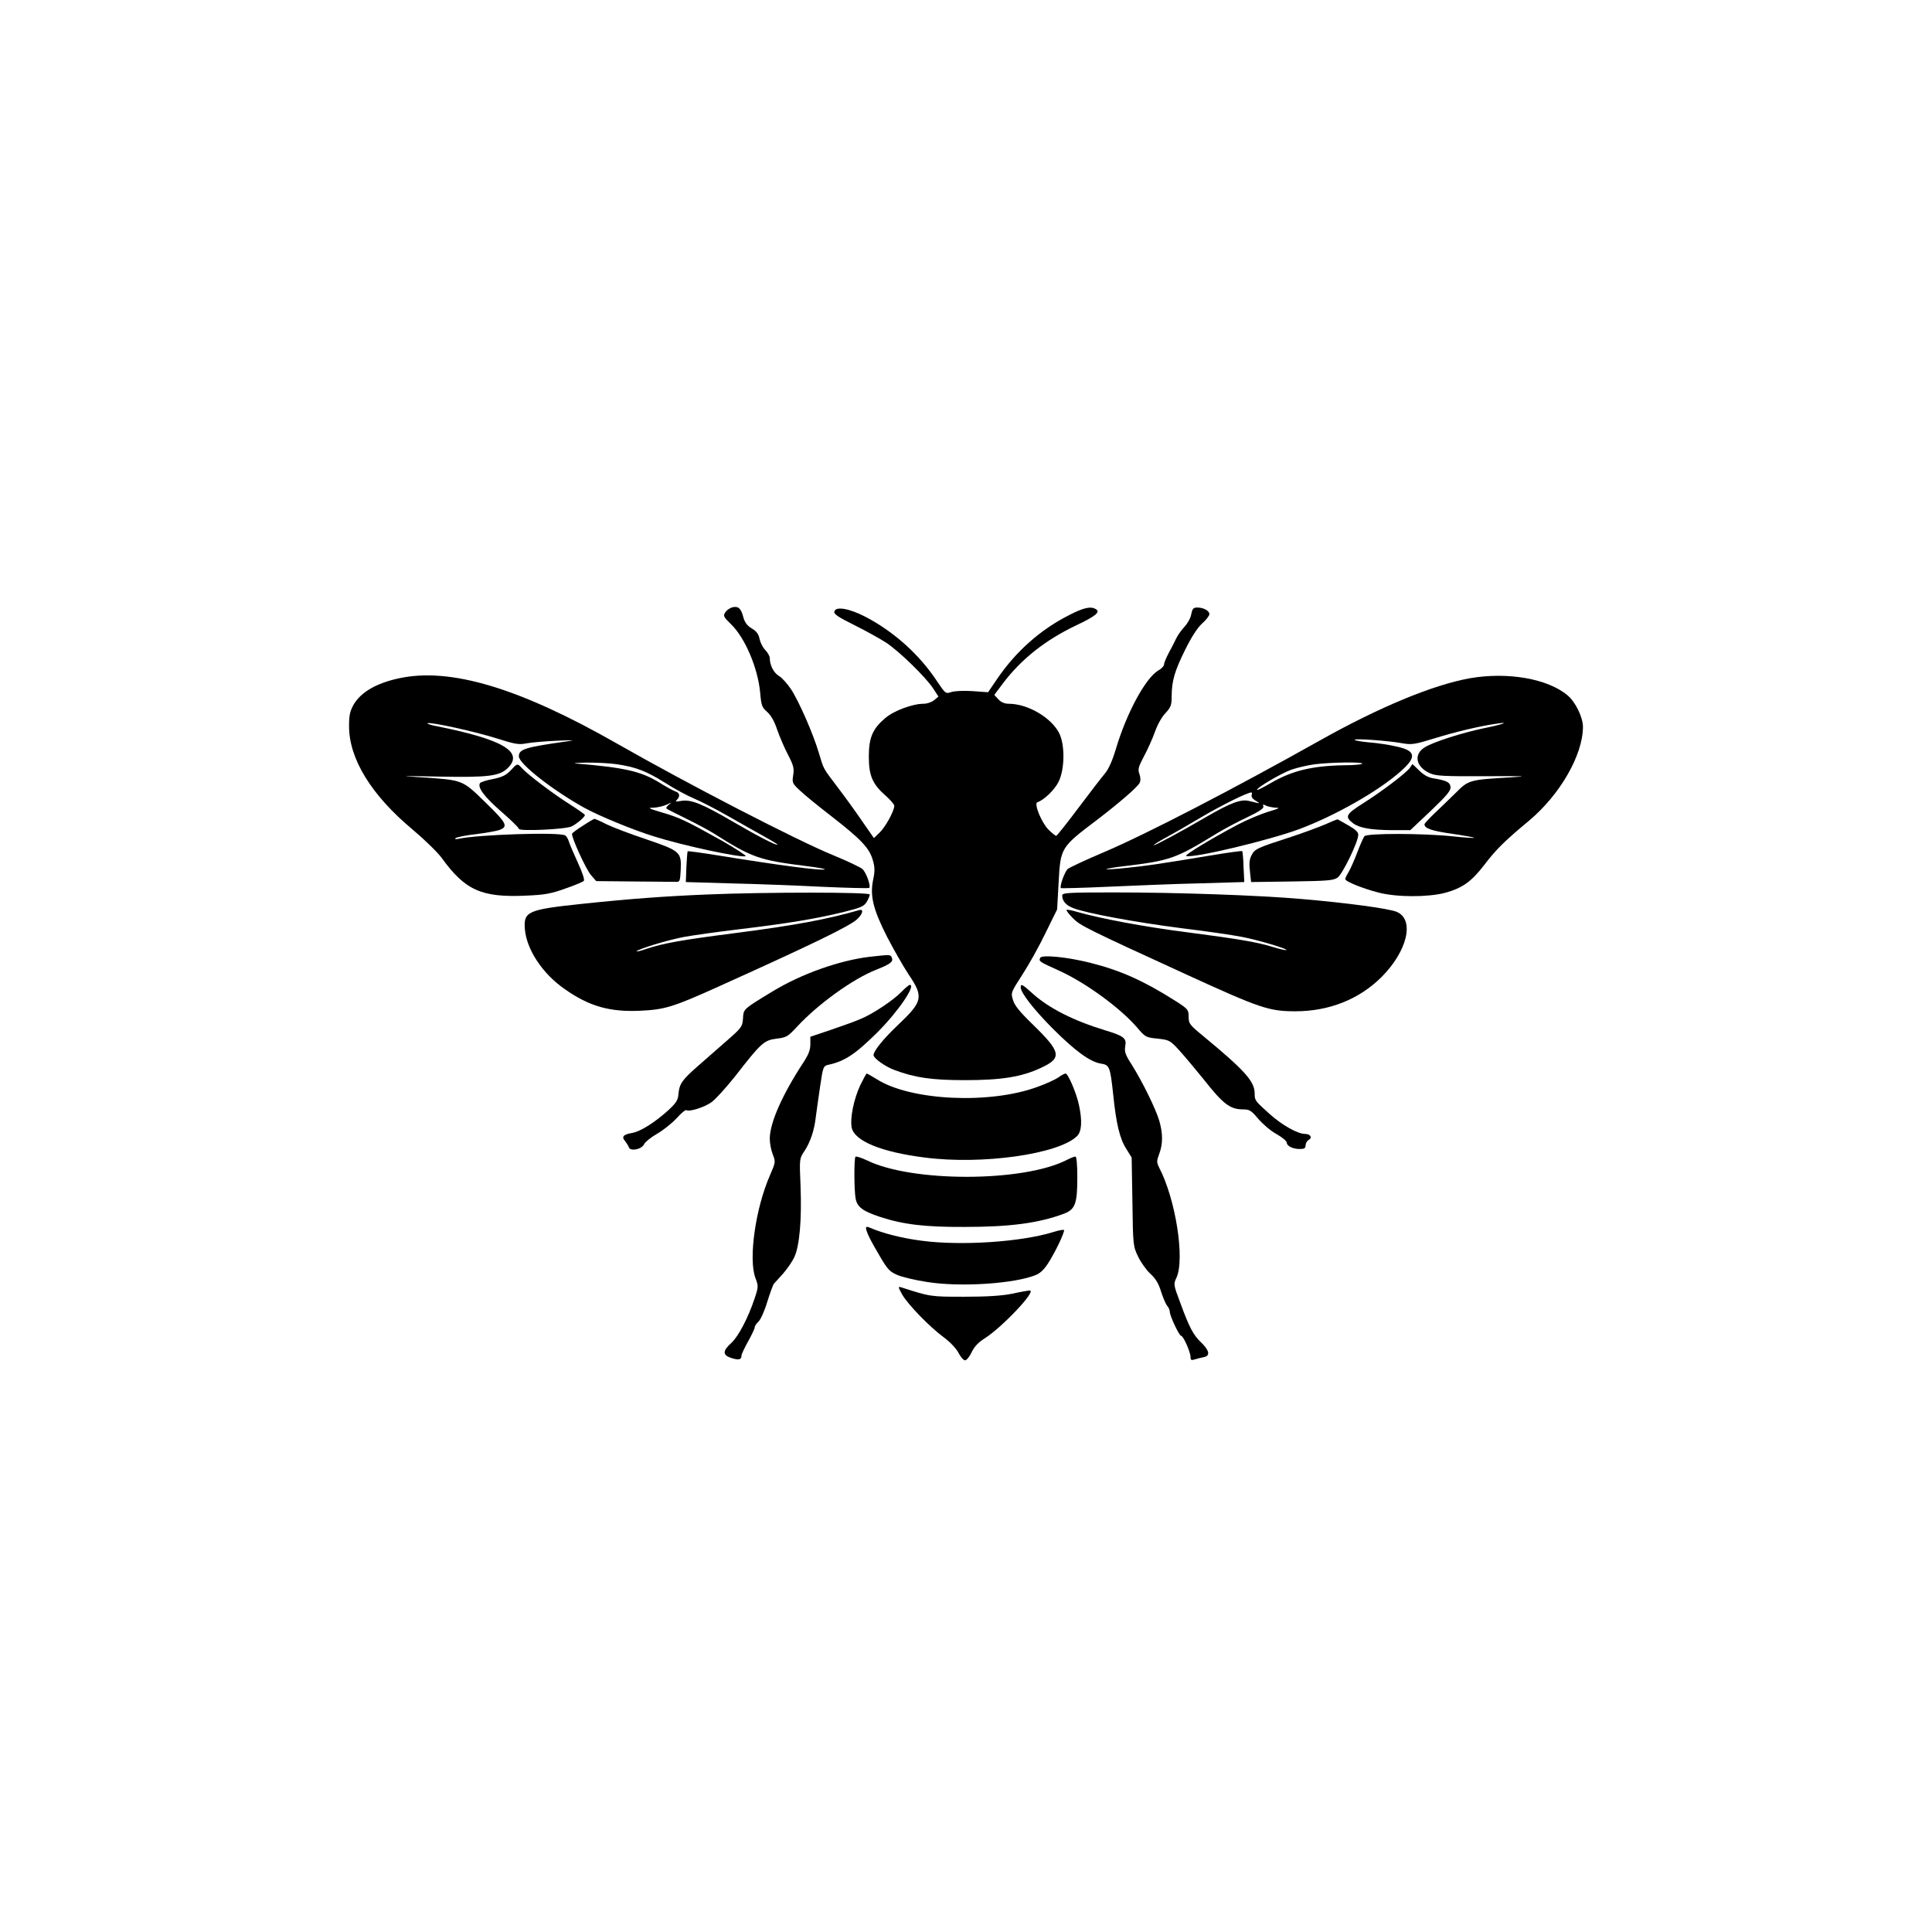 <?xml version="1.0" standalone="no"?>
<!DOCTYPE svg PUBLIC "-//W3C//DTD SVG 20010904//EN"
 "http://www.w3.org/TR/2001/REC-SVG-20010904/DTD/svg10.dtd">
<svg version="1.0" xmlns="http://www.w3.org/2000/svg"
 width="1024pt" height="1024pt" viewBox="0 0 1024 1024"
 preserveAspectRatio="xMidYMid meet">
<g transform="translate(0,1024) scale(0.1,-0.1)"
fill="#000000" stroke="none">
<path d="M3881 7021 c-13 -4 -30 -15 -37 -27 -12 -18 -9 -24 30 -62 75 -72
143 -233 155 -363 6 -69 10 -79 37 -102 19 -17 38 -48 53 -94 13 -37 39 -98
58 -134 29 -56 33 -72 27 -108 -6 -40 -5 -43 37 -82 24 -23 98 -83 164 -134
157 -122 201 -168 220 -230 12 -41 13 -60 3 -107 -18 -86 0 -158 73 -302 34
-66 86 -157 115 -201 81 -120 75 -143 -59 -270 -75 -71 -127 -136 -127 -157 0
-17 60 -60 110 -79 110 -41 197 -54 375 -54 193 0 299 17 402 65 114 53 108
83 -46 233 -65 63 -94 98 -102 127 -12 38 -11 40 49 133 34 52 90 152 123 221
l62 126 8 145 c10 182 11 184 204 330 114 87 213 172 225 195 6 12 6 28 -1 48
-9 25 -5 38 24 93 19 35 45 93 58 129 13 37 36 80 56 100 29 32 33 42 33 90 1
82 15 132 72 247 33 67 65 116 89 138 22 19 39 42 39 50 0 18 -31 35 -64 35
-21 0 -26 -6 -32 -35 -3 -20 -20 -50 -36 -67 -16 -17 -36 -45 -44 -62 -8 -17
-25 -51 -39 -76 -13 -25 -25 -52 -25 -60 0 -9 -13 -24 -30 -33 -69 -41 -169
-226 -226 -418 -19 -63 -38 -105 -58 -129 -17 -20 -80 -102 -141 -183 -60 -80
-113 -147 -117 -147 -4 0 -23 15 -42 34 -36 37 -77 137 -58 144 35 11 92 66
113 109 33 67 34 198 2 259 -44 83 -167 154 -267 154 -21 0 -40 8 -54 23 l-22
24 48 64 c97 127 222 226 385 304 104 49 130 71 106 86 -27 17 -65 9 -144 -32
-150 -76 -280 -191 -379 -336 l-49 -72 -82 6 c-48 3 -95 1 -113 -5 -30 -10
-31 -9 -76 58 -93 141 -228 262 -379 341 -87 45 -159 57 -165 27 -3 -13 23
-30 108 -72 60 -30 136 -72 168 -93 69 -46 208 -181 248 -242 l28 -43 -23 -19
c-13 -11 -38 -19 -56 -19 -58 0 -158 -37 -203 -76 -67 -57 -87 -103 -87 -204
0 -101 19 -146 90 -208 25 -22 45 -46 45 -53 0 -27 -48 -114 -78 -142 l-30
-29 -64 92 c-34 50 -92 130 -128 177 -80 106 -73 93 -100 183 -29 98 -104 271
-148 338 -19 28 -47 60 -63 69 -28 17 -49 57 -49 95 0 10 -11 30 -24 43 -13
13 -26 39 -30 58 -5 26 -16 41 -41 56 -24 14 -37 31 -45 59 -12 48 -27 61 -59
53z"/>
<path d="M2115 6645 c-120 -26 -202 -73 -241 -140 -19 -34 -24 -56 -24 -114 0
-173 118 -365 336 -547 62 -52 132 -120 155 -151 124 -172 212 -211 447 -200
98 4 132 10 207 37 50 17 94 36 99 41 6 5 -7 44 -31 96 -22 48 -44 99 -48 113
-4 14 -13 28 -19 32 -28 19 -464 5 -566 -18 -15 -3 -21 -2 -15 4 6 5 55 15
109 21 55 7 110 17 123 22 48 18 39 36 -73 145 -125 122 -119 119 -339 134
-126 8 -117 8 91 4 262 -5 322 2 366 46 85 85 -27 151 -377 221 -33 6 -55 14
-49 16 20 7 254 -45 368 -81 94 -30 116 -34 156 -26 25 5 97 11 160 14 97 4
105 4 50 -4 -219 -31 -250 -41 -250 -79 0 -39 181 -181 350 -274 79 -43 256
-116 366 -150 152 -48 458 -114 486 -105 6 2 -49 38 -122 80 -190 106 -228
125 -322 152 -71 21 -77 25 -45 25 21 1 52 8 70 16 29 14 30 14 13 1 -11 -9
-17 -18 -14 -21 2 -3 50 -27 105 -54 55 -27 120 -62 144 -77 207 -131 242
-143 498 -175 58 -7 99 -15 92 -17 -22 -7 -231 20 -564 74 -87 14 -160 24
-162 22 -2 -1 -5 -39 -7 -83 l-3 -80 238 -7 c131 -3 348 -11 483 -18 135 -6
248 -9 251 -6 10 10 -16 82 -36 100 -10 9 -79 42 -152 72 -196 80 -776 380
-1149 593 -517 295 -884 405 -1155 346z m1150 -455 c105 -15 161 -37 260 -99
50 -32 119 -69 155 -84 36 -15 117 -57 180 -93 63 -36 148 -84 188 -106 39
-22 72 -41 72 -44 0 -9 -98 41 -232 119 -168 98 -226 121 -278 112 -28 -5 -33
-4 -22 6 18 19 15 37 -8 44 -11 4 -52 26 -90 50 -94 57 -182 77 -435 98 -22 2
1 4 50 5 50 1 122 -3 160 -8z"/>
<path d="M7790 6645 c-195 -35 -480 -153 -795 -330 -456 -256 -917 -495 -1140
-590 -99 -42 -187 -83 -196 -91 -16 -15 -44 -92 -36 -101 3 -2 115 1 248 7
134 6 352 15 484 18 l240 7 -4 80 c-1 44 -5 82 -7 84 -2 2 -77 -8 -166 -23
-277 -46 -340 -55 -447 -66 -57 -6 -105 -9 -107 -7 -3 2 39 10 93 16 243 29
275 40 488 171 39 24 112 63 163 87 67 32 92 49 88 59 -4 11 -2 12 14 4 10 -5
34 -10 52 -11 26 0 16 -5 -42 -22 -41 -13 -113 -43 -160 -68 -145 -77 -285
-162 -273 -166 37 -13 442 84 598 142 190 71 420 201 538 306 87 76 82 110
-20 132 -38 9 -103 19 -145 22 -43 4 -78 10 -78 14 0 8 183 -5 256 -19 46 -8
65 -5 165 26 113 35 244 66 329 78 77 12 38 -3 -66 -24 -115 -24 -265 -72
-311 -100 -62 -37 -50 -104 25 -138 32 -15 74 -17 297 -16 208 1 235 0 135 -6
-225 -13 -226 -14 -296 -84 -34 -33 -85 -83 -113 -109 -28 -27 -51 -52 -51
-56 0 -22 40 -35 145 -50 62 -9 116 -19 119 -21 2 -3 -48 0 -112 7 -161 17
-456 17 -470 1 -6 -7 -22 -44 -37 -83 -14 -38 -35 -85 -45 -103 -11 -18 -20
-37 -20 -41 0 -13 92 -50 177 -72 98 -25 261 -25 353 -1 91 25 139 59 208 149
62 81 105 124 236 233 165 138 286 349 286 498 0 50 -40 132 -81 166 -105 89
-318 126 -519 91z m-570 -452 c0 -5 -43 -9 -95 -9 -171 -3 -277 -29 -389 -94
-38 -22 -71 -39 -73 -37 -8 9 127 88 180 107 31 11 87 24 124 29 87 11 253 13
253 4z m-586 -167 c-3 -9 5 -21 23 -31 17 -10 21 -14 8 -11 -11 3 -32 8 -46
11 -42 10 -96 -10 -219 -81 -151 -88 -273 -153 -285 -154 -5 0 23 18 63 40 41
22 128 72 193 111 104 61 239 128 261 129 4 0 5 -6 2 -14z"/>
<path d="M2705 6155 c-23 -24 -44 -34 -92 -44 -34 -6 -65 -16 -69 -22 -14 -23
23 -72 112 -150 52 -45 94 -86 94 -92 0 -14 249 -3 280 13 28 14 70 50 70 60
0 4 -35 28 -77 55 -85 53 -227 160 -257 194 -24 26 -24 26 -61 -14z"/>
<path d="M7473 6171 c-16 -25 -147 -125 -252 -191 -88 -56 -94 -69 -50 -103
35 -26 94 -36 209 -37 l95 0 109 103 c87 83 107 108 104 127 -3 24 -20 33 -92
45 -26 4 -51 18 -74 41 -19 19 -35 34 -36 34 0 0 -7 -9 -13 -19z"/>
<path d="M3090 5864 c-30 -19 -56 -38 -58 -43 -5 -16 74 -190 101 -220 l27
-31 200 -2 c110 -1 210 -2 223 -2 20 -1 22 4 25 65 4 93 -3 99 -181 160 -82
27 -176 63 -210 79 -33 17 -63 30 -66 30 -3 0 -31 -16 -61 -36z"/>
<path d="M7020 5869 c-36 -15 -114 -44 -175 -64 -182 -59 -194 -64 -211 -97
-12 -22 -14 -45 -9 -87 l6 -56 217 3 c189 3 220 5 242 21 26 19 109 189 109
226 1 14 -15 29 -52 50 -28 16 -54 31 -57 32 -3 1 -34 -12 -70 -28z"/>
<path d="M3747 5499 c-220 -9 -411 -23 -666 -50 -283 -30 -307 -40 -299 -134
9 -108 94 -237 212 -318 129 -91 239 -122 402 -114 127 6 172 20 399 122 517
233 708 326 748 363 31 29 36 56 10 48 -166 -48 -342 -81 -652 -121 -296 -38
-388 -55 -477 -85 -32 -11 -54 -16 -49 -11 15 13 158 57 250 75 44 8 177 27
295 41 251 30 404 55 551 91 92 23 108 30 123 54 9 16 16 33 16 39 0 13 -553
13 -863 0z"/>
<path d="M5630 5494 c0 -29 19 -52 58 -67 68 -27 328 -75 577 -107 132 -16
275 -37 319 -46 84 -16 240 -63 234 -69 -2 -3 -33 4 -69 15 -83 26 -182 43
-467 80 -219 28 -451 72 -570 106 -30 9 -56 14 -59 11 -2 -3 13 -23 34 -44 39
-39 68 -54 603 -299 389 -178 436 -194 576 -194 178 0 337 63 456 181 138 138
177 305 81 346 -43 18 -269 48 -503 68 -230 20 -658 35 -997 35 -241 0 -273
-2 -273 -16z"/>
<path d="M4611 5169 c-161 -19 -362 -90 -517 -184 -156 -95 -153 -92 -156
-143 -3 -44 -7 -49 -88 -120 -47 -41 -116 -102 -153 -134 -82 -72 -96 -93
-101 -145 -2 -33 -12 -48 -50 -84 -72 -66 -150 -116 -196 -124 -47 -8 -57 -20
-37 -43 7 -9 17 -24 20 -33 8 -23 69 -11 81 17 5 11 36 36 69 55 33 19 79 56
103 82 24 27 47 46 52 43 16 -10 95 15 133 42 21 15 77 77 125 137 139 179
153 191 220 200 53 6 60 11 111 66 109 117 291 249 414 298 80 32 94 43 86 65
-7 17 -8 17 -116 5z"/>
<path d="M5513 5163 c-7 -19 -7 -19 99 -67 140 -63 325 -198 414 -301 44 -52
47 -54 110 -60 62 -7 66 -9 116 -64 28 -31 85 -99 127 -151 104 -132 140 -159
207 -160 37 0 45 -5 83 -50 24 -28 67 -65 97 -81 30 -17 54 -37 54 -45 0 -18
32 -34 69 -34 24 0 31 4 31 20 0 10 7 23 16 28 22 12 9 32 -19 32 -39 0 -121
46 -187 105 -78 70 -80 72 -80 109 0 64 -51 121 -267 300 -78 64 -83 70 -83
107 0 37 -3 41 -67 82 -168 107 -292 163 -451 203 -125 32 -262 45 -269 27z"/>
<path d="M4779 4984 c-43 -45 -153 -118 -216 -144 -26 -12 -97 -37 -158 -58
l-110 -37 0 -40 c0 -30 -10 -55 -36 -95 -113 -172 -179 -322 -179 -405 0 -25
7 -62 16 -84 15 -38 15 -41 -14 -108 -78 -176 -116 -447 -78 -547 16 -42 16
-47 -4 -107 -35 -105 -86 -202 -124 -237 -47 -42 -47 -65 1 -80 39 -12 53 -9
53 13 0 7 16 41 35 75 19 34 35 68 35 74 0 7 9 21 20 31 11 10 32 56 46 103
15 48 31 91 35 97 5 5 27 30 49 54 22 25 49 64 60 88 28 59 40 200 33 378 -6
143 -6 145 20 183 32 48 53 111 61 182 4 30 14 103 23 163 15 102 17 107 42
113 88 19 144 56 262 173 110 110 206 251 171 251 -4 0 -24 -16 -43 -36z"/>
<path d="M5410 5007 c0 -29 68 -116 168 -217 120 -120 198 -177 255 -187 48
-7 51 -16 67 -163 16 -157 35 -236 70 -290 l28 -45 4 -235 c3 -233 4 -236 31
-292 15 -31 45 -72 65 -90 27 -25 43 -51 56 -94 10 -32 25 -66 32 -75 8 -8 14
-23 14 -31 0 -22 50 -128 60 -128 12 0 50 -87 50 -112 0 -17 4 -19 23 -13 12
4 34 9 48 12 35 7 29 36 -16 79 -40 38 -61 77 -109 208 -36 96 -37 99 -21 133
46 97 -3 415 -91 584 -14 29 -14 35 0 73 20 53 20 108 0 177 -19 63 -88 204
-145 295 -35 54 -40 70 -35 99 8 42 -7 54 -106 84 -168 51 -298 117 -385 195
-54 49 -63 54 -63 33z"/>
<path d="M4559 4487 c-34 -74 -54 -172 -45 -223 14 -71 156 -130 386 -159 306
-40 713 18 809 114 24 24 28 78 10 163 -13 63 -58 168 -71 168 -6 0 -23 -9
-39 -21 -16 -11 -66 -34 -111 -50 -253 -93 -672 -73 -851 41 -26 16 -50 30
-53 30 -3 0 -18 -29 -35 -63z"/>
<path d="M4534 4109 c-8 -13 -7 -179 1 -222 9 -45 37 -66 130 -97 122 -40 239
-54 445 -53 245 0 394 20 529 70 60 23 71 53 71 193 0 69 -4 110 -10 110 -6 0
-27 -8 -48 -19 -231 -117 -817 -118 -1055 -2 -32 15 -60 24 -63 20z"/>
<path d="M4590 3732 c0 -18 21 -62 72 -148 42 -72 53 -84 95 -102 26 -11 98
-28 158 -37 176 -28 465 -9 577 38 25 11 46 32 71 74 35 57 77 146 77 163 0 4
-26 0 -57 -10 -171 -53 -490 -74 -699 -46 -103 13 -208 40 -276 70 -11 5 -18
4 -18 -2z"/>
<path d="M4781 3380 c30 -53 145 -172 221 -228 34 -25 66 -59 78 -82 11 -22
27 -40 35 -40 8 0 24 19 35 43 13 28 35 52 67 72 93 58 279 255 241 255 -7 0
-49 -7 -93 -17 -57 -11 -131 -16 -255 -16 -179 0 -178 0 -334 50 -17 5 -16 2
5 -37z"/>
</g>
</svg>
